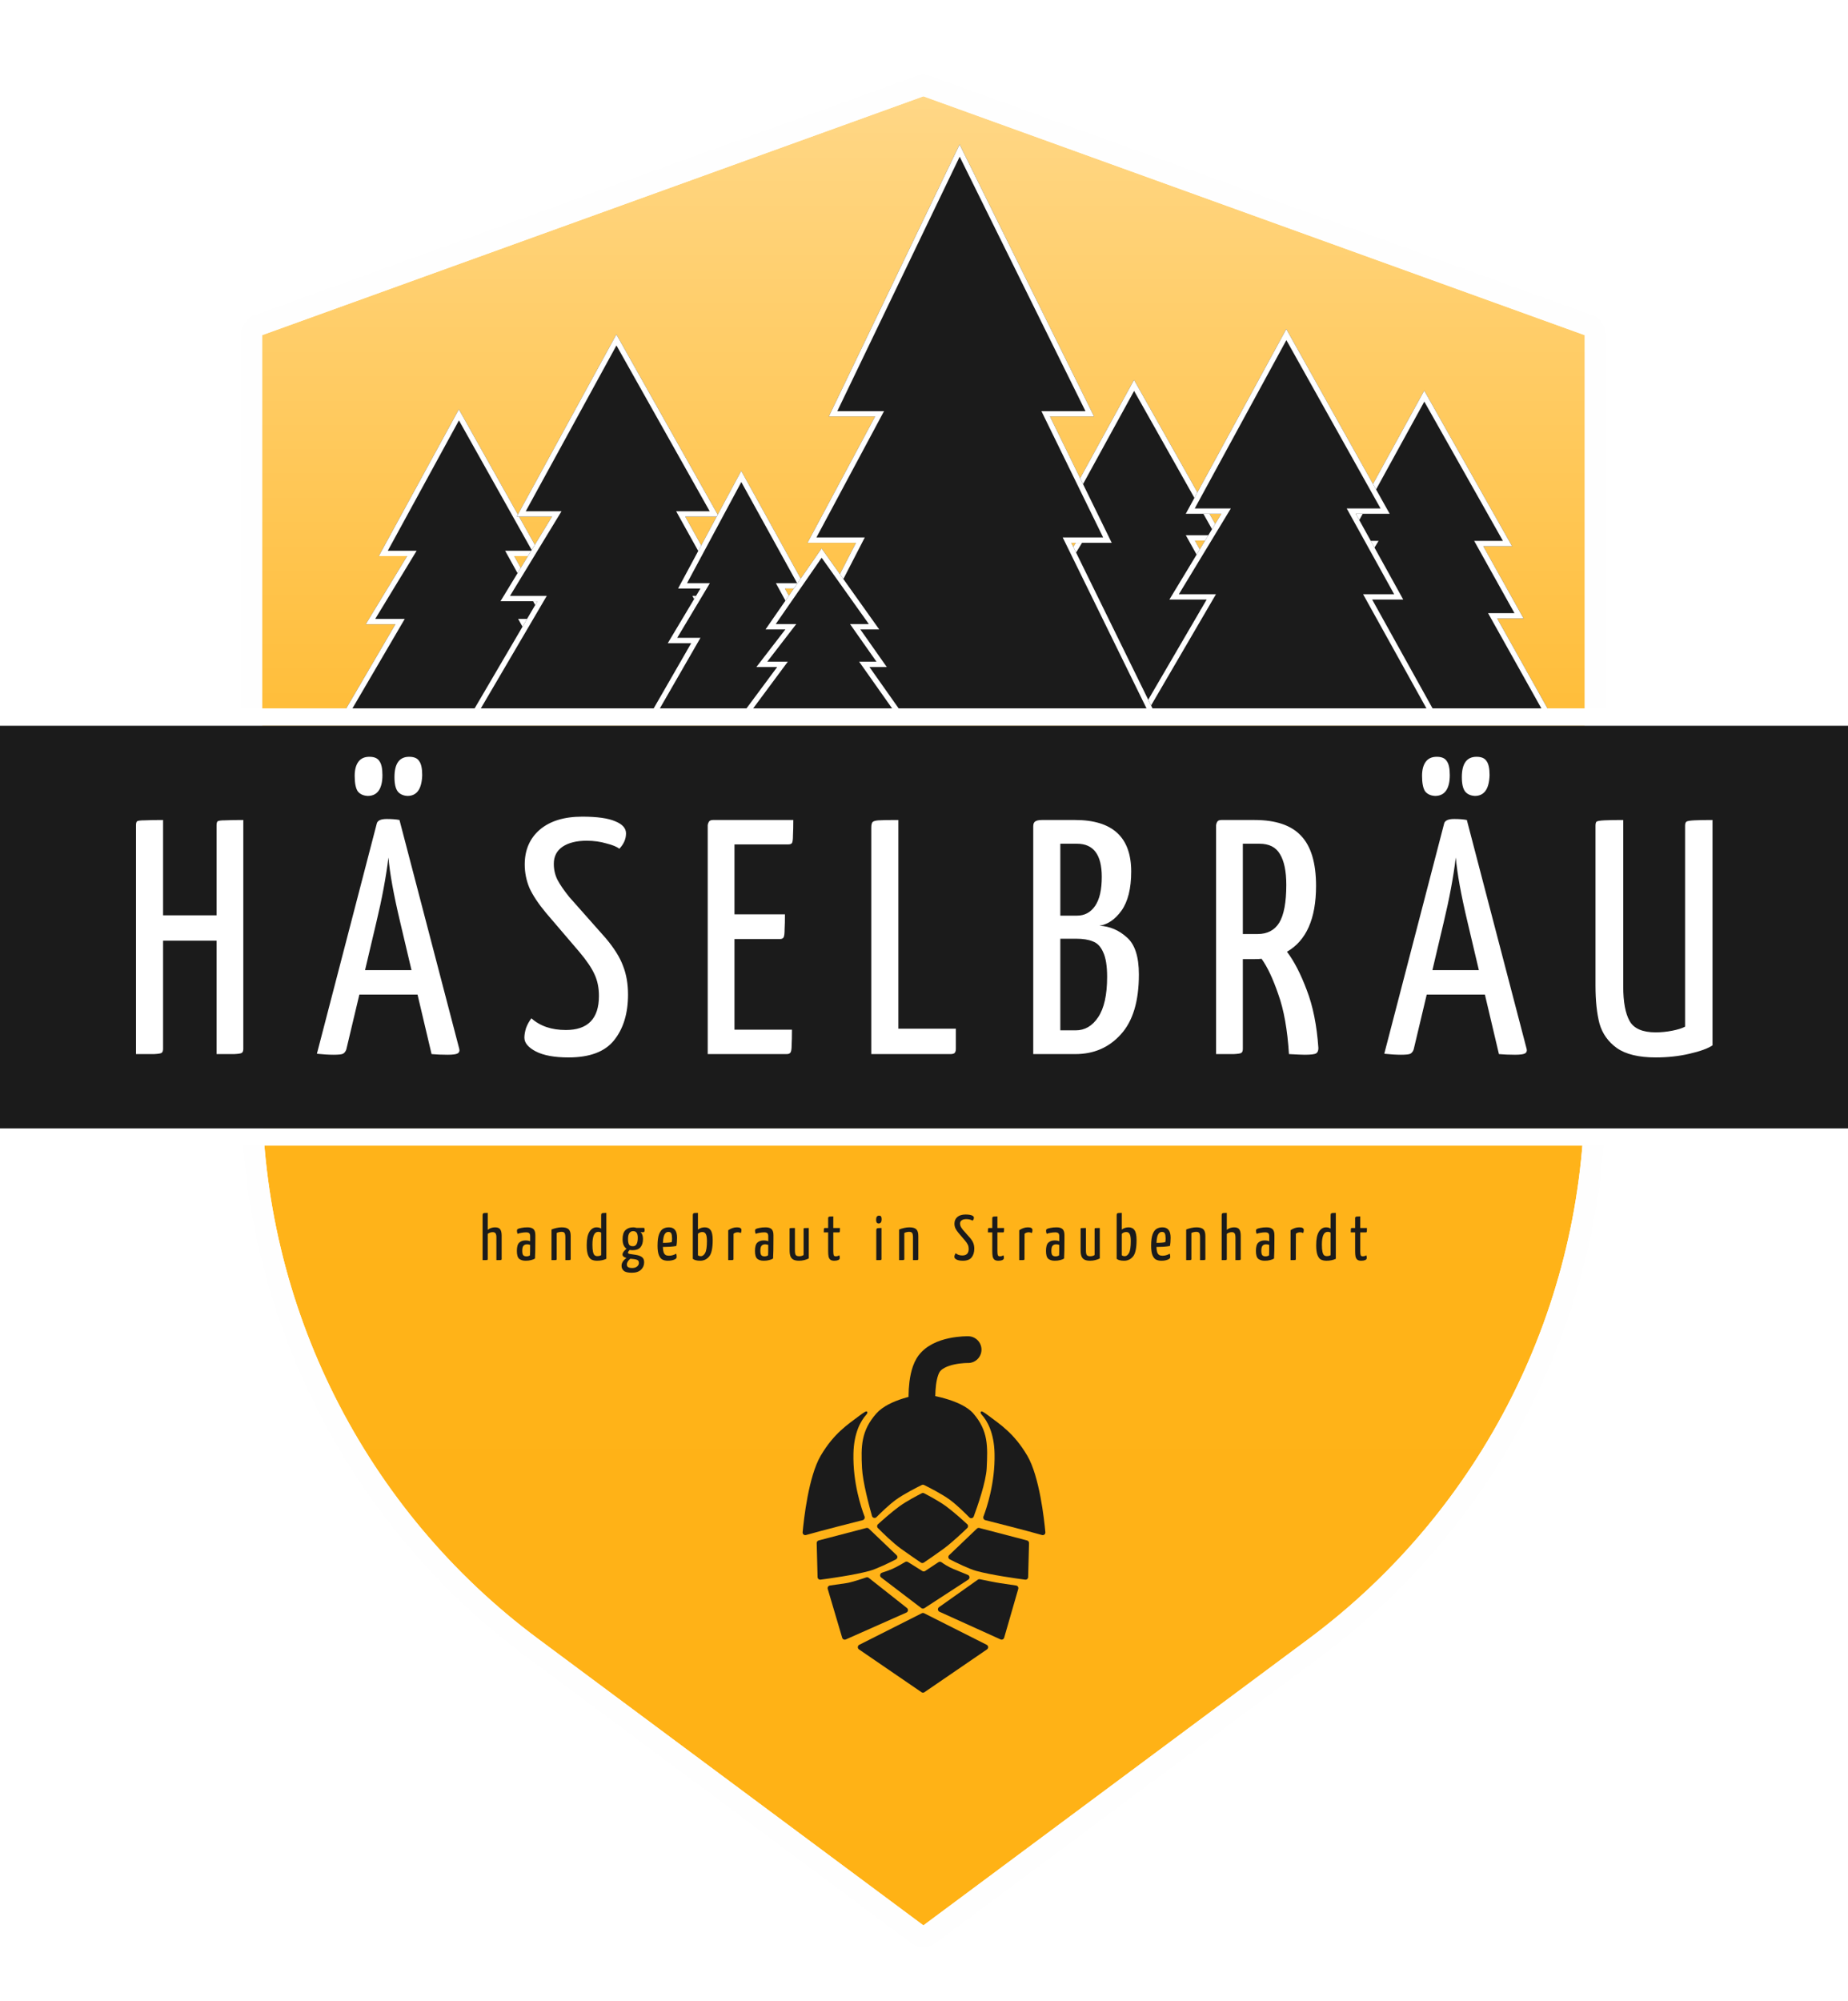 <svg width="691" height="748" viewBox="0 0 691 748" fill="none" xmlns="http://www.w3.org/2000/svg">
<g filter="url(#filter0_d)">
<path d="M345.274 691.675L201.26 584.605C136.292 536.304 98 460.119 98 379.163L98 97.277L345.274 8L592.549 97.277L592.549 379.163C592.549 460.119 554.256 536.304 489.288 584.606L345.274 691.675Z" fill="url(#paint0_linear)"/>
<path fill-rule="evenodd" clip-rule="evenodd" d="M350.047 698.096C347.214 700.202 343.335 700.202 340.501 698.096L196.487 591.026C129.489 541.215 90 462.649 90 379.163L90 97.277C90 93.906 92.113 90.897 95.283 89.753L342.558 0.475C344.313 -0.158 346.235 -0.158 347.991 0.475L595.265 89.753C598.436 90.897 600.549 93.906 600.549 97.277L600.549 379.163C600.549 462.649 561.06 541.215 494.062 591.026L350.047 698.096ZM201.26 584.605L345.274 691.675L489.288 584.606C554.256 536.304 592.549 460.119 592.549 379.163L592.549 97.277L345.274 8L98 97.277L98 379.163C98 460.119 136.292 536.304 201.26 584.605Z" fill="#FEFEFE"/>
</g>
<path d="M180.453 454.248C180.453 453.944 180.501 453.736 180.597 453.624C180.693 453.496 180.861 453.424 181.101 453.408C181.341 453.376 181.765 453.36 182.373 453.36V459.696C182.725 459.392 183.141 459.16 183.621 459C184.117 458.84 184.605 458.76 185.085 458.76C186.061 458.76 186.717 459.016 187.053 459.528C187.405 460.024 187.581 460.824 187.581 461.928V470.616C187.581 470.76 187.541 470.856 187.461 470.904C187.397 470.952 187.205 470.984 186.885 471C186.565 471 186.141 471 185.613 471V462.456C185.613 461.848 185.517 461.384 185.325 461.064C185.133 460.728 184.757 460.56 184.197 460.56C183.893 460.56 183.581 460.616 183.261 460.728C182.941 460.824 182.645 460.984 182.373 461.208V470.616C182.373 470.76 182.341 470.856 182.277 470.904C182.229 470.952 182.045 470.984 181.725 471C181.421 471 180.997 471 180.453 471V454.248ZM196.554 471.24C195.53 471.24 194.722 471 194.13 470.52C193.554 470.024 193.266 469.048 193.266 467.592C193.266 466.072 193.554 465.04 194.13 464.496C194.722 463.936 195.506 463.656 196.482 463.656C197.234 463.656 197.818 463.76 198.234 463.968V462.072C198.234 461.528 198.114 461.152 197.874 460.944C197.634 460.736 197.258 460.632 196.746 460.632C196.17 460.632 195.586 460.688 194.994 460.8C194.402 460.896 193.922 461.024 193.554 461.184C193.378 460.848 193.29 460.472 193.29 460.056C193.29 459.736 193.378 459.52 193.554 459.408C193.794 459.248 194.258 459.104 194.946 458.976C195.634 458.832 196.394 458.76 197.226 458.76C198.266 458.76 199.018 458.984 199.482 459.432C199.946 459.88 200.178 460.632 200.178 461.688V462.96C200.178 466.48 200.13 468.968 200.034 470.424C199.65 470.664 199.162 470.856 198.57 471C197.978 471.16 197.306 471.24 196.554 471.24ZM196.89 469.608C197.146 469.608 197.394 469.568 197.634 469.488C197.874 469.408 198.05 469.32 198.162 469.224C198.21 468.68 198.234 467.384 198.234 465.336C197.93 465.176 197.554 465.096 197.106 465.096C196.53 465.096 196.082 465.264 195.762 465.6C195.442 465.936 195.282 466.584 195.282 467.544C195.282 468.36 195.41 468.912 195.666 469.2C195.938 469.472 196.346 469.608 196.89 469.608ZM206.215 459.576C206.711 459.352 207.319 459.16 208.039 459C208.759 458.84 209.423 458.76 210.031 458.76C211.279 458.76 212.151 459.008 212.647 459.504C213.143 459.984 213.391 460.808 213.391 461.976V470.616C213.391 470.76 213.359 470.856 213.295 470.904C213.231 470.952 213.031 470.984 212.695 471C212.375 471 211.943 471 211.399 471V462.552C211.399 461.752 211.303 461.2 211.111 460.896C210.919 460.592 210.535 460.44 209.959 460.44C209.671 460.44 209.359 460.48 209.023 460.56C208.687 460.624 208.399 460.728 208.159 460.872V470.616C208.159 470.76 208.127 470.856 208.063 470.904C207.999 470.952 207.807 470.984 207.487 471C207.167 471 206.743 471 206.215 471V459.576ZM223.269 471.24C222.453 471.24 221.765 471.104 221.205 470.832C220.661 470.56 220.221 470 219.885 469.152C219.549 468.304 219.381 467.064 219.381 465.432C219.381 463.176 219.717 461.504 220.389 460.416C221.077 459.312 221.965 458.76 223.053 458.76C223.789 458.76 224.365 458.92 224.781 459.24V454.248C224.781 453.944 224.829 453.736 224.925 453.624C225.037 453.496 225.213 453.424 225.453 453.408C225.693 453.376 226.117 453.36 226.725 453.36V470.52C225.701 471 224.549 471.24 223.269 471.24ZM223.341 469.512C223.949 469.512 224.429 469.392 224.781 469.152V460.752C224.509 460.544 224.141 460.44 223.677 460.44C222.237 460.44 221.517 462.032 221.517 465.216C221.517 466.384 221.589 467.28 221.733 467.904C221.877 468.528 222.077 468.952 222.333 469.176C222.589 469.4 222.925 469.512 223.341 469.512ZM237.665 469.032C238.721 469.192 239.513 469.48 240.041 469.896C240.585 470.296 240.857 470.936 240.857 471.816C240.857 472.936 240.465 473.864 239.681 474.6C238.897 475.352 237.753 475.728 236.249 475.728C234.777 475.728 233.769 475.48 233.225 474.984C232.681 474.504 232.409 473.88 232.409 473.112C232.409 472.568 232.577 472.04 232.913 471.528C233.249 471.032 233.697 470.592 234.257 470.208C233.249 469.936 232.753 469.504 232.769 468.912C232.769 468.272 233.273 467.552 234.281 466.752C233.289 466.112 232.793 464.912 232.793 463.152C232.793 461.632 233.145 460.52 233.849 459.816C234.569 459.112 235.553 458.76 236.801 458.76C237.169 458.76 237.569 458.824 238.001 458.952H240.857C240.985 459.176 241.049 459.48 241.049 459.864C241.049 460.36 240.825 460.608 240.377 460.608C240.169 460.608 239.881 460.568 239.513 460.488C240.121 461.096 240.425 461.968 240.425 463.104C240.425 464.432 240.113 465.464 239.489 466.2C238.865 466.936 237.881 467.304 236.537 467.304C236.121 467.304 235.761 467.272 235.457 467.208C235.025 467.64 234.809 467.992 234.809 468.264C234.809 468.456 235.009 468.6 235.409 468.696C235.809 468.776 236.561 468.888 237.665 469.032ZM236.729 460.176C236.153 460.176 235.689 460.416 235.337 460.896C235.001 461.36 234.833 462.096 234.833 463.104C234.833 464.032 234.953 464.72 235.193 465.168C235.449 465.6 235.937 465.816 236.657 465.816C237.281 465.816 237.737 465.552 238.025 465.024C238.329 464.496 238.481 463.704 238.481 462.648C238.481 461.784 238.337 461.16 238.049 460.776C237.761 460.376 237.321 460.176 236.729 460.176ZM236.417 473.952C237.217 473.952 237.825 473.76 238.241 473.376C238.673 472.992 238.889 472.56 238.889 472.08C238.889 471.712 238.809 471.424 238.649 471.216C238.489 471.024 238.217 470.88 237.833 470.784C237.449 470.672 236.897 470.592 236.177 470.544L235.697 470.496C235.329 470.784 235.017 471.12 234.761 471.504C234.521 471.888 234.401 472.272 234.401 472.656C234.401 473.088 234.545 473.408 234.833 473.616C235.121 473.84 235.649 473.952 236.417 473.952ZM250.116 469.368C251.076 469.368 251.988 469.112 252.852 468.6C252.964 468.952 253.02 469.392 253.02 469.92C253.02 470.288 252.692 470.6 252.036 470.856C251.396 471.112 250.62 471.24 249.708 471.24C248.892 471.24 248.204 471.088 247.644 470.784C247.1 470.48 246.668 469.92 246.348 469.104C246.028 468.288 245.868 467.128 245.868 465.624C245.868 463.752 246.06 462.312 246.444 461.304C246.844 460.296 247.348 459.624 247.956 459.288C248.564 458.936 249.284 458.76 250.116 458.76C252.148 458.76 253.164 460.04 253.164 462.6C253.164 463.88 253.076 464.92 252.9 465.72C252.196 465.864 251.372 465.968 250.428 466.032C249.5 466.08 248.644 466.104 247.86 466.104C247.892 466.968 247.988 467.632 248.148 468.096C248.324 468.56 248.564 468.888 248.868 469.08C249.188 469.272 249.604 469.368 250.116 469.368ZM249.9 460.464C249.324 460.464 248.86 460.768 248.508 461.376C248.156 461.968 247.948 463.032 247.884 464.568C249.468 464.568 250.564 464.472 251.172 464.28C251.252 463.912 251.292 463.432 251.292 462.84C251.276 461.944 251.172 461.328 250.98 460.992C250.788 460.64 250.428 460.464 249.9 460.464ZM261.836 471.24C260.556 471.24 259.628 471 259.052 470.52V454.248C259.052 453.944 259.1 453.736 259.196 453.624C259.292 453.496 259.46 453.424 259.7 453.408C259.94 453.376 260.364 453.36 260.972 453.36V459.6C261.692 459.04 262.548 458.76 263.54 458.76C264.532 458.76 265.268 459.12 265.748 459.84C266.244 460.56 266.492 461.776 266.492 463.488C266.492 466.576 266.044 468.64 265.148 469.68C264.268 470.72 263.164 471.24 261.836 471.24ZM262.1 469.536C262.692 469.536 263.212 469.144 263.66 468.36C264.108 467.56 264.332 466.072 264.332 463.896C264.332 462.648 264.196 461.776 263.924 461.28C263.652 460.768 263.228 460.512 262.652 460.512C261.98 460.512 261.42 460.736 260.972 461.184V469.2C261.228 469.424 261.604 469.536 262.1 469.536ZM272.294 459.84C273.318 459.12 274.406 458.76 275.558 458.76C276.15 458.76 276.574 458.848 276.83 459.024C277.102 459.184 277.238 459.432 277.238 459.768C277.238 460.168 277.166 460.544 277.022 460.896C276.686 460.704 276.302 460.608 275.87 460.608C275.246 460.608 274.718 460.792 274.286 461.16L274.262 470.616C274.262 470.76 274.23 470.856 274.166 470.904C274.102 470.952 273.91 470.984 273.59 471C273.27 471 272.838 471 272.294 471V459.84ZM285.583 471.24C284.559 471.24 283.751 471 283.159 470.52C282.583 470.024 282.295 469.048 282.295 467.592C282.295 466.072 282.583 465.04 283.159 464.496C283.751 463.936 284.535 463.656 285.511 463.656C286.263 463.656 286.847 463.76 287.263 463.968V462.072C287.263 461.528 287.143 461.152 286.903 460.944C286.663 460.736 286.287 460.632 285.775 460.632C285.199 460.632 284.615 460.688 284.023 460.8C283.431 460.896 282.951 461.024 282.583 461.184C282.407 460.848 282.319 460.472 282.319 460.056C282.319 459.736 282.407 459.52 282.583 459.408C282.823 459.248 283.287 459.104 283.975 458.976C284.663 458.832 285.423 458.76 286.255 458.76C287.295 458.76 288.047 458.984 288.511 459.432C288.975 459.88 289.207 460.632 289.207 461.688V462.96C289.207 466.48 289.159 468.968 289.063 470.424C288.679 470.664 288.191 470.856 287.599 471C287.007 471.16 286.335 471.24 285.583 471.24ZM285.919 469.608C286.175 469.608 286.423 469.568 286.663 469.488C286.903 469.408 287.079 469.32 287.191 469.224C287.239 468.68 287.263 467.384 287.263 465.336C286.959 465.176 286.583 465.096 286.135 465.096C285.559 465.096 285.111 465.264 284.791 465.6C284.471 465.936 284.311 466.584 284.311 467.544C284.311 468.36 284.439 468.912 284.695 469.2C284.967 469.472 285.375 469.608 285.919 469.608ZM298.819 471.24C297.875 471.24 297.147 471.096 296.635 470.808C296.123 470.52 295.763 470.096 295.555 469.536C295.347 468.96 295.243 468.2 295.243 467.256V459.384C295.243 459.24 295.267 459.144 295.315 459.096C295.379 459.048 295.571 459.024 295.891 459.024C296.227 459.008 296.675 459 297.235 459V467.424C297.235 468.24 297.339 468.8 297.547 469.104C297.771 469.408 298.211 469.56 298.867 469.56C299.507 469.56 300.043 469.408 300.475 469.104V459.384C300.475 459.24 300.507 459.144 300.571 459.096C300.635 459.048 300.819 459.024 301.123 459.024C301.443 459.008 301.875 459 302.419 459V470.376C301.939 470.632 301.379 470.84 300.739 471C300.099 471.16 299.459 471.24 298.819 471.24ZM311.94 471.24C311.284 471.24 310.788 471.104 310.452 470.832C310.132 470.544 309.916 470.152 309.804 469.656C309.708 469.144 309.66 468.48 309.66 467.664V460.656H308.028C308.028 460.224 308.036 459.88 308.052 459.624C308.068 459.352 308.1 459.184 308.148 459.12C308.212 459.04 308.308 459 308.436 459H309.66V455.352C309.66 455.128 309.708 454.976 309.804 454.896C309.916 454.8 310.084 454.744 310.308 454.728C310.548 454.696 310.972 454.68 311.58 454.68V459H314.076C314.076 459.432 314.068 459.784 314.052 460.056C314.036 460.328 313.996 460.496 313.932 460.56C313.884 460.624 313.796 460.656 313.668 460.656H311.58V467.664C311.58 468.32 311.628 468.808 311.724 469.128C311.836 469.432 312.084 469.584 312.468 469.584C312.724 469.584 312.948 469.56 313.14 469.512C313.332 469.448 313.572 469.352 313.86 469.224C313.956 469.544 314.004 469.864 314.004 470.184C314.004 470.568 313.804 470.84 313.404 471C313.004 471.16 312.516 471.24 311.94 471.24ZM327.664 459.888C327.664 459.584 327.712 459.376 327.808 459.264C327.92 459.136 328.096 459.064 328.336 459.048C328.576 459.016 329 459 329.608 459V470.616C329.608 470.76 329.576 470.856 329.512 470.904C329.464 470.952 329.28 470.984 328.96 471C328.64 471 328.208 471 327.664 471V459.888ZM328.552 457.32C327.912 457.32 327.592 456.856 327.592 455.928C327.592 454.904 327.96 454.392 328.696 454.392C329.048 454.392 329.296 454.496 329.44 454.704C329.584 454.912 329.656 455.272 329.656 455.784C329.656 456.264 329.56 456.64 329.368 456.912C329.176 457.184 328.904 457.32 328.552 457.32ZM336.196 459.576C336.692 459.352 337.3 459.16 338.02 459C338.74 458.84 339.404 458.76 340.012 458.76C341.26 458.76 342.132 459.008 342.628 459.504C343.124 459.984 343.372 460.808 343.372 461.976V470.616C343.372 470.76 343.34 470.856 343.276 470.904C343.212 470.952 343.012 470.984 342.676 471C342.356 471 341.924 471 341.38 471V462.552C341.38 461.752 341.284 461.2 341.092 460.896C340.9 460.592 340.516 460.44 339.94 460.44C339.652 460.44 339.34 460.48 339.004 460.56C338.668 460.624 338.38 460.728 338.14 460.872V470.616C338.14 470.76 338.108 470.856 338.044 470.904C337.98 470.952 337.788 470.984 337.468 471C337.148 471 336.724 471 336.196 471V459.576ZM360.029 471.24C359.021 471.24 358.237 471.096 357.677 470.808C357.133 470.52 356.861 470.192 356.861 469.824C356.861 469.616 356.901 469.384 356.981 469.128C357.077 468.872 357.205 468.64 357.365 468.432C357.989 468.992 358.813 469.272 359.837 469.272C361.421 469.272 362.213 468.456 362.213 466.824C362.213 466.248 362.109 465.736 361.901 465.288C361.693 464.824 361.325 464.28 360.797 463.656L358.397 460.848C357.853 460.192 357.461 459.6 357.221 459.072C356.997 458.528 356.885 457.968 356.885 457.392C356.885 456.352 357.245 455.52 357.965 454.896C358.701 454.272 359.717 453.96 361.013 453.96C362.085 453.96 362.877 454.072 363.389 454.296C363.901 454.504 364.157 454.792 364.157 455.16C364.157 455.56 363.997 455.928 363.677 456.264C363.501 456.12 363.189 455.992 362.741 455.88C362.309 455.752 361.837 455.688 361.325 455.688C360.605 455.688 360.029 455.832 359.597 456.12C359.181 456.408 358.973 456.816 358.973 457.344C358.973 457.76 359.061 458.144 359.237 458.496C359.413 458.832 359.693 459.24 360.077 459.72L362.693 462.672C363.301 463.392 363.717 464.056 363.941 464.664C364.181 465.272 364.301 465.96 364.301 466.728C364.301 468.088 363.965 469.184 363.293 470.016C362.637 470.832 361.549 471.24 360.029 471.24ZM373.31 471.24C372.654 471.24 372.158 471.104 371.822 470.832C371.502 470.544 371.286 470.152 371.174 469.656C371.078 469.144 371.03 468.48 371.03 467.664V460.656H369.398C369.398 460.224 369.406 459.88 369.422 459.624C369.438 459.352 369.47 459.184 369.518 459.12C369.582 459.04 369.678 459 369.806 459H371.03V455.352C371.03 455.128 371.078 454.976 371.174 454.896C371.286 454.8 371.454 454.744 371.678 454.728C371.918 454.696 372.342 454.68 372.95 454.68V459H375.446C375.446 459.432 375.438 459.784 375.422 460.056C375.406 460.328 375.366 460.496 375.302 460.56C375.254 460.624 375.166 460.656 375.038 460.656H372.95V467.664C372.95 468.32 372.998 468.808 373.094 469.128C373.206 469.432 373.454 469.584 373.838 469.584C374.094 469.584 374.318 469.56 374.51 469.512C374.702 469.448 374.942 469.352 375.23 469.224C375.326 469.544 375.374 469.864 375.374 470.184C375.374 470.568 375.174 470.84 374.774 471C374.374 471.16 373.886 471.24 373.31 471.24ZM381.11 459.84C382.134 459.12 383.222 458.76 384.374 458.76C384.966 458.76 385.39 458.848 385.646 459.024C385.918 459.184 386.054 459.432 386.054 459.768C386.054 460.168 385.982 460.544 385.838 460.896C385.502 460.704 385.118 460.608 384.686 460.608C384.062 460.608 383.534 460.792 383.102 461.16L383.078 470.616C383.078 470.76 383.046 470.856 382.982 470.904C382.918 470.952 382.726 470.984 382.406 471C382.086 471 381.654 471 381.11 471V459.84ZM394.399 471.24C393.375 471.24 392.567 471 391.975 470.52C391.399 470.024 391.111 469.048 391.111 467.592C391.111 466.072 391.399 465.04 391.975 464.496C392.567 463.936 393.351 463.656 394.327 463.656C395.079 463.656 395.663 463.76 396.079 463.968V462.072C396.079 461.528 395.959 461.152 395.719 460.944C395.479 460.736 395.103 460.632 394.591 460.632C394.015 460.632 393.431 460.688 392.839 460.8C392.247 460.896 391.767 461.024 391.399 461.184C391.223 460.848 391.135 460.472 391.135 460.056C391.135 459.736 391.223 459.52 391.399 459.408C391.639 459.248 392.103 459.104 392.791 458.976C393.479 458.832 394.239 458.76 395.071 458.76C396.111 458.76 396.863 458.984 397.327 459.432C397.791 459.88 398.023 460.632 398.023 461.688V462.96C398.023 466.48 397.975 468.968 397.879 470.424C397.495 470.664 397.007 470.856 396.415 471C395.823 471.16 395.151 471.24 394.399 471.24ZM394.735 469.608C394.991 469.608 395.239 469.568 395.479 469.488C395.719 469.408 395.895 469.32 396.007 469.224C396.055 468.68 396.079 467.384 396.079 465.336C395.775 465.176 395.399 465.096 394.951 465.096C394.375 465.096 393.927 465.264 393.607 465.6C393.287 465.936 393.127 466.584 393.127 467.544C393.127 468.36 393.255 468.912 393.511 469.2C393.783 469.472 394.191 469.608 394.735 469.608ZM407.635 471.24C406.691 471.24 405.963 471.096 405.451 470.808C404.939 470.52 404.579 470.096 404.371 469.536C404.163 468.96 404.059 468.2 404.059 467.256V459.384C404.059 459.24 404.083 459.144 404.131 459.096C404.195 459.048 404.387 459.024 404.707 459.024C405.043 459.008 405.491 459 406.051 459V467.424C406.051 468.24 406.155 468.8 406.363 469.104C406.587 469.408 407.027 469.56 407.683 469.56C408.323 469.56 408.859 469.408 409.291 469.104V459.384C409.291 459.24 409.323 459.144 409.387 459.096C409.451 459.048 409.635 459.024 409.939 459.024C410.259 459.008 410.691 459 411.235 459V470.376C410.755 470.632 410.195 470.84 409.555 471C408.915 471.16 408.275 471.24 407.635 471.24ZM420.323 471.24C419.043 471.24 418.115 471 417.539 470.52V454.248C417.539 453.944 417.587 453.736 417.683 453.624C417.779 453.496 417.947 453.424 418.187 453.408C418.427 453.376 418.851 453.36 419.459 453.36V459.6C420.179 459.04 421.035 458.76 422.027 458.76C423.019 458.76 423.755 459.12 424.235 459.84C424.731 460.56 424.979 461.776 424.979 463.488C424.979 466.576 424.531 468.64 423.635 469.68C422.755 470.72 421.651 471.24 420.323 471.24ZM420.587 469.536C421.179 469.536 421.699 469.144 422.147 468.36C422.595 467.56 422.819 466.072 422.819 463.896C422.819 462.648 422.683 461.776 422.411 461.28C422.139 460.768 421.715 460.512 421.139 460.512C420.467 460.512 419.907 460.736 419.459 461.184V469.2C419.715 469.424 420.091 469.536 420.587 469.536ZM434.67 469.368C435.63 469.368 436.542 469.112 437.406 468.6C437.518 468.952 437.574 469.392 437.574 469.92C437.574 470.288 437.246 470.6 436.59 470.856C435.95 471.112 435.174 471.24 434.262 471.24C433.446 471.24 432.758 471.088 432.198 470.784C431.654 470.48 431.222 469.92 430.902 469.104C430.582 468.288 430.422 467.128 430.422 465.624C430.422 463.752 430.614 462.312 430.998 461.304C431.398 460.296 431.902 459.624 432.51 459.288C433.118 458.936 433.838 458.76 434.67 458.76C436.702 458.76 437.718 460.04 437.718 462.6C437.718 463.88 437.63 464.92 437.454 465.72C436.75 465.864 435.926 465.968 434.982 466.032C434.054 466.08 433.198 466.104 432.414 466.104C432.446 466.968 432.542 467.632 432.702 468.096C432.878 468.56 433.118 468.888 433.422 469.08C433.742 469.272 434.158 469.368 434.67 469.368ZM434.454 460.464C433.878 460.464 433.414 460.768 433.062 461.376C432.71 461.968 432.502 463.032 432.438 464.568C434.022 464.568 435.118 464.472 435.726 464.28C435.806 463.912 435.846 463.432 435.846 462.84C435.83 461.944 435.726 461.328 435.534 460.992C435.342 460.64 434.982 460.464 434.454 460.464ZM443.533 459.576C444.029 459.352 444.637 459.16 445.357 459C446.077 458.84 446.741 458.76 447.349 458.76C448.597 458.76 449.469 459.008 449.965 459.504C450.461 459.984 450.709 460.808 450.709 461.976V470.616C450.709 470.76 450.677 470.856 450.613 470.904C450.549 470.952 450.349 470.984 450.013 471C449.693 471 449.261 471 448.717 471V462.552C448.717 461.752 448.621 461.2 448.429 460.896C448.237 460.592 447.853 460.44 447.277 460.44C446.989 460.44 446.677 460.48 446.341 460.56C446.005 460.624 445.717 460.728 445.477 460.872V470.616C445.477 470.76 445.445 470.856 445.381 470.904C445.317 470.952 445.125 470.984 444.805 471C444.485 471 444.061 471 443.533 471V459.576ZM456.801 454.248C456.801 453.944 456.849 453.736 456.945 453.624C457.041 453.496 457.209 453.424 457.449 453.408C457.689 453.376 458.113 453.36 458.721 453.36V459.696C459.073 459.392 459.489 459.16 459.969 459C460.465 458.84 460.953 458.76 461.433 458.76C462.409 458.76 463.065 459.016 463.401 459.528C463.753 460.024 463.929 460.824 463.929 461.928V470.616C463.929 470.76 463.889 470.856 463.809 470.904C463.745 470.952 463.553 470.984 463.233 471C462.913 471 462.489 471 461.961 471V462.456C461.961 461.848 461.865 461.384 461.673 461.064C461.481 460.728 461.105 460.56 460.545 460.56C460.241 460.56 459.929 460.616 459.609 460.728C459.289 460.824 458.993 460.984 458.721 461.208V470.616C458.721 470.76 458.689 470.856 458.625 470.904C458.577 470.952 458.393 470.984 458.073 471C457.769 471 457.345 471 456.801 471V454.248ZM472.902 471.24C471.878 471.24 471.07 471 470.478 470.52C469.902 470.024 469.614 469.048 469.614 467.592C469.614 466.072 469.902 465.04 470.478 464.496C471.07 463.936 471.854 463.656 472.83 463.656C473.582 463.656 474.166 463.76 474.582 463.968V462.072C474.582 461.528 474.462 461.152 474.222 460.944C473.982 460.736 473.606 460.632 473.094 460.632C472.518 460.632 471.934 460.688 471.342 460.8C470.75 460.896 470.27 461.024 469.902 461.184C469.726 460.848 469.638 460.472 469.638 460.056C469.638 459.736 469.726 459.52 469.902 459.408C470.142 459.248 470.606 459.104 471.294 458.976C471.982 458.832 472.742 458.76 473.574 458.76C474.614 458.76 475.366 458.984 475.83 459.432C476.294 459.88 476.526 460.632 476.526 461.688V462.96C476.526 466.48 476.478 468.968 476.382 470.424C475.998 470.664 475.51 470.856 474.918 471C474.326 471.16 473.654 471.24 472.902 471.24ZM473.238 469.608C473.494 469.608 473.742 469.568 473.982 469.488C474.222 469.408 474.398 469.32 474.51 469.224C474.558 468.68 474.582 467.384 474.582 465.336C474.278 465.176 473.902 465.096 473.454 465.096C472.878 465.096 472.43 465.264 472.11 465.6C471.79 465.936 471.63 466.584 471.63 467.544C471.63 468.36 471.758 468.912 472.014 469.2C472.286 469.472 472.694 469.608 473.238 469.608ZM482.562 459.84C483.586 459.12 484.674 458.76 485.826 458.76C486.418 458.76 486.842 458.848 487.098 459.024C487.37 459.184 487.506 459.432 487.506 459.768C487.506 460.168 487.434 460.544 487.29 460.896C486.954 460.704 486.57 460.608 486.138 460.608C485.514 460.608 484.986 460.792 484.554 461.16L484.53 470.616C484.53 470.76 484.498 470.856 484.434 470.904C484.37 470.952 484.178 470.984 483.858 471C483.538 471 483.106 471 482.562 471V459.84ZM496.03 471.24C495.214 471.24 494.526 471.104 493.966 470.832C493.422 470.56 492.982 470 492.646 469.152C492.31 468.304 492.142 467.064 492.142 465.432C492.142 463.176 492.478 461.504 493.15 460.416C493.838 459.312 494.726 458.76 495.814 458.76C496.55 458.76 497.126 458.92 497.542 459.24V454.248C497.542 453.944 497.59 453.736 497.686 453.624C497.798 453.496 497.974 453.424 498.214 453.408C498.454 453.376 498.878 453.36 499.486 453.36V470.52C498.462 471 497.31 471.24 496.03 471.24ZM496.102 469.512C496.71 469.512 497.19 469.392 497.542 469.152V460.752C497.27 460.544 496.902 460.44 496.438 460.44C494.998 460.44 494.278 462.032 494.278 465.216C494.278 466.384 494.35 467.28 494.494 467.904C494.638 468.528 494.838 468.952 495.094 469.176C495.35 469.4 495.686 469.512 496.102 469.512ZM508.987 471.24C508.331 471.24 507.835 471.104 507.499 470.832C507.179 470.544 506.963 470.152 506.851 469.656C506.755 469.144 506.707 468.48 506.707 467.664V460.656H505.075C505.075 460.224 505.083 459.88 505.099 459.624C505.115 459.352 505.147 459.184 505.195 459.12C505.259 459.04 505.355 459 505.483 459H506.707V455.352C506.707 455.128 506.755 454.976 506.851 454.896C506.963 454.8 507.131 454.744 507.355 454.728C507.595 454.696 508.019 454.68 508.627 454.68V459H511.123C511.123 459.432 511.115 459.784 511.099 460.056C511.083 460.328 511.043 460.496 510.979 460.56C510.931 460.624 510.843 460.656 510.715 460.656H508.627V467.664C508.627 468.32 508.675 468.808 508.771 469.128C508.883 469.432 509.131 469.584 509.515 469.584C509.771 469.584 509.995 469.56 510.187 469.512C510.379 469.448 510.619 469.352 510.907 469.224C511.003 469.544 511.051 469.864 511.051 470.184C511.051 470.568 510.851 470.84 510.451 471C510.051 471.16 509.563 471.24 508.987 471.24Z" fill="#1B1B1B"/>
<g filter="url(#filter1_d)">
<path d="M158.579 149L189.364 203.858H179.271L193.402 229.334H184.15L204 265H114L134.86 229.334H123.757L139.234 203.858H128.636L158.579 149Z" fill="#1B1B1B"/>
<path fill-rule="evenodd" clip-rule="evenodd" d="M189.364 203.858L158.579 149L128.636 203.858H139.234L123.757 229.334H134.86L114 265H204L184.15 229.334H193.402L179.271 203.858H189.364ZM190.005 227.334L175.875 201.858H185.949L158.604 153.13L132.006 201.858H142.789L127.312 227.334H138.346L117.487 263H200.598L180.748 227.334H190.005Z" fill="white"/>
<path d="M217.477 121L255.787 189.1H243.226L260.811 220.725H249.297L274 265H162L187.959 220.725H174.142L193.402 189.1H180.213L217.477 121Z" fill="#1B1B1B"/>
<path fill-rule="evenodd" clip-rule="evenodd" d="M255.787 189.1L217.477 121L180.213 189.1H193.402L174.142 220.725H187.959L162 265H274L249.297 220.725H260.811L243.226 189.1H255.787ZM257.411 218.725L239.826 187.1H252.367L217.501 125.122L183.587 187.1H196.962L177.702 218.725H191.45L165.491 263H270.594L245.891 218.725H257.411Z" fill="white"/>
<path d="M264.168 172L288.454 215.981H280.492L291.639 236.406H284.34L300 265H229L245.456 236.406H236.697L248.907 215.981H240.546L264.168 172Z" fill="#1B1B1B"/>
<path fill-rule="evenodd" clip-rule="evenodd" d="M288.454 215.981L264.168 172L240.546 215.981H248.907L236.697 236.406H245.456L229 265H300L284.34 236.406H291.639L280.492 215.981H288.454ZM288.269 234.406L277.121 213.981H285.065L264.193 176.181L243.89 213.981H252.432L240.223 234.406H248.915L232.459 263H296.624L280.965 234.406H288.269Z" fill="white"/>
<path d="M519.551 142L552.389 200.168H541.622L556.695 227.182H546.826L568 265H472L494.25 227.182H482.407L498.916 200.168H487.611L519.551 142Z" fill="#1B1B1B"/>
<path fill-rule="evenodd" clip-rule="evenodd" d="M552.389 200.168L519.551 142L487.611 200.168H498.916L482.407 227.182H494.25L472 265H568L546.826 227.182H556.695L541.622 200.168H552.389ZM553.289 225.182L538.216 198.168H548.963L519.576 146.111L490.991 198.168H502.482L485.974 225.182H497.748L475.497 263H564.588L543.414 225.182H553.289Z" fill="white"/>
<path d="M411.037 138L444.901 198.06H433.798L449.342 225.952H439.164L461 265H362L384.946 225.952H372.733L389.757 198.06H378.099L411.037 138Z" fill="#1B1B1B"/>
<path fill-rule="evenodd" clip-rule="evenodd" d="M444.901 198.06L411.037 138L378.099 198.06H389.757L372.733 225.952H384.946L362 265H461L439.164 225.952H449.342L433.798 198.06H444.901ZM445.938 223.952L430.394 196.06H441.477L411.062 142.115L381.477 196.06H393.321L376.297 223.952H388.441L365.495 263H457.59L435.755 223.952H445.938Z" fill="white"/>
<path d="M372.578 177L396.085 218.262H388.378L399.168 237.424H392.103L407.261 264.251H338.538L354.466 237.424H345.988L357.806 218.262H349.714L372.578 177Z" fill="#1B1B1B"/>
<path fill-rule="evenodd" clip-rule="evenodd" d="M396.085 218.262L372.578 177L349.714 218.262H357.806L345.988 237.424H354.466L338.538 264.251H407.261L392.103 237.424H399.168L388.378 218.262H396.085ZM395.747 235.424L384.957 216.262H392.644L372.602 181.083L353.108 216.262H361.389L349.572 235.424H357.98L342.052 262.251H403.833L388.676 235.424H395.747Z" fill="white"/>
<path d="M467.972 119L506.624 188.045H493.951L511.693 220.11H500.077L525 265H412L438.191 220.11H424.25L443.682 188.045H430.376L467.972 119Z" fill="#1B1B1B"/>
<path fill-rule="evenodd" clip-rule="evenodd" d="M506.624 188.045L467.972 119L430.376 188.045H443.682L424.25 220.11H438.191L412 265H525L500.077 220.11H511.693L493.951 188.045H506.624ZM508.301 218.11L490.559 186.045H503.213L467.996 123.138L433.742 186.045H447.233L427.801 218.11H441.673L415.482 263H521.602L496.679 218.11H508.301Z" fill="white"/>
<path d="M345.813 50L396.095 151.676H379.609L402.69 198.895H387.578L420 265H273L307.071 198.895H288.936L314.215 151.676H296.905L345.813 50Z" fill="#1B1B1B"/>
<path fill-rule="evenodd" clip-rule="evenodd" d="M396.095 151.676L345.813 50L296.905 151.676H314.215L288.936 198.895H307.071L273 265H420L387.578 198.895H402.69L379.609 151.676H396.095ZM399.486 196.895L376.406 149.676H392.875L345.838 54.562L300.086 149.676H317.554L292.276 196.895H310.352L276.281 263H416.791L384.369 196.895H399.486Z" fill="white"/>
<path d="M294.206 201L315.755 231.266H308.69L318.581 245.322H312.105L326 265H263L277.602 245.322H269.83L280.664 231.266H273.245L294.206 201Z" fill="#1B1B1B"/>
<path fill-rule="evenodd" clip-rule="evenodd" d="M315.755 231.266L294.206 201L273.245 231.266H280.664L269.83 245.322H277.602L263 265H326L312.105 245.322H318.581L308.69 231.266H315.755ZM314.728 243.322L304.837 229.266H311.876L294.228 204.48L277.063 229.266H284.73L273.897 243.322H281.576L266.975 263H322.139L308.244 243.322H314.728Z" fill="white"/>
</g>
<rect y="271.226" width="691" height="150.548" fill="#1B1B1B"/>
<path fill-rule="evenodd" clip-rule="evenodd" d="M691 428.226H0L0 421.774H691V428.226Z" fill="white"/>
<path fill-rule="evenodd" clip-rule="evenodd" d="M691 271.226H0L0 264.774H691V271.226Z" fill="white"/>
<path d="M90.976 392C90.976 392.75 90.809 393.25 90.476 393.5C90.226 393.75 89.268 393.917 87.601 394C86.018 394 83.809 394 80.976 394V351.625H60.976V392C60.976 392.75 60.809 393.25 60.476 393.5C60.226 393.75 59.268 393.917 57.601 394C55.934 394 53.684 394 50.851 394V308.5C50.851 307.75 50.976 307.25 51.226 307C51.559 306.75 52.559 306.625 54.226 306.625C55.893 306.542 58.143 306.5 60.976 306.5V342.125H80.976V308.5C80.976 307.75 81.101 307.25 81.351 307C81.684 306.75 82.643 306.625 84.226 306.625C85.893 306.542 88.143 306.5 90.976 306.5V392ZM171.746 392.125C171.912 392.875 171.704 393.417 171.121 393.75C170.537 394.083 169.287 394.25 167.371 394.25C165.121 394.25 163.121 394.167 161.371 394L156.121 371.75H134.371L129.496 392.25C129.246 393 128.829 393.542 128.246 393.875C127.746 394.125 126.579 394.25 124.746 394.25C122.996 394.25 120.912 394.125 118.496 393.875L140.871 307.875C141.121 306.708 142.371 306.125 144.621 306.125C146.537 306.125 148.121 306.25 149.371 306.5L171.746 392.125ZM153.871 362.625L149.621 344.625C147.204 334.458 145.746 326.417 145.246 320.5C144.329 327.917 142.829 335.958 140.746 344.625L136.496 362.625H153.871ZM137.496 297.5C135.829 297.417 134.579 296.833 133.746 295.75C132.996 294.583 132.621 292.667 132.621 290C132.621 287.75 133.079 286 133.996 284.75C134.912 283.5 136.287 282.875 138.121 282.875C139.954 282.875 141.204 283.417 141.871 284.5C142.621 285.5 142.996 287.25 142.996 289.75C142.996 292.25 142.537 294.167 141.621 295.5C140.704 296.833 139.329 297.5 137.496 297.5ZM152.371 297.5C150.787 297.417 149.579 296.875 148.746 295.875C147.912 294.792 147.496 293 147.496 290.5C147.496 285.417 149.329 282.875 152.996 282.875C154.829 282.875 156.079 283.417 156.746 284.5C157.496 285.5 157.871 287.25 157.871 289.75C157.704 294.917 155.871 297.5 152.371 297.5ZM212.579 395.25C207.329 395.25 203.245 394.5 200.329 393C197.495 391.5 196.079 389.792 196.079 387.875C196.079 386.792 196.287 385.583 196.704 384.25C197.204 382.917 197.87 381.708 198.704 380.625C201.954 383.542 206.245 385 211.579 385C219.829 385 223.954 380.75 223.954 372.25C223.954 369.25 223.412 366.583 222.329 364.25C221.245 361.833 219.329 359 216.579 355.75L204.079 341.125C201.245 337.708 199.204 334.625 197.954 331.875C196.787 329.042 196.204 326.125 196.204 323.125C196.204 317.708 198.079 313.375 201.829 310.125C205.662 306.875 210.954 305.25 217.704 305.25C223.287 305.25 227.412 305.833 230.079 307C232.745 308.083 234.079 309.583 234.079 311.5C234.079 313.583 233.245 315.5 231.579 317.25C230.662 316.5 229.037 315.833 226.704 315.25C224.454 314.583 221.995 314.25 219.329 314.25C215.579 314.25 212.579 315 210.329 316.5C208.162 318 207.079 320.125 207.079 322.875C207.079 325.042 207.537 327.042 208.454 328.875C209.37 330.625 210.829 332.75 212.829 335.25L226.454 350.625C229.62 354.375 231.787 357.833 232.954 361C234.204 364.167 234.829 367.75 234.829 371.75C234.829 378.833 233.079 384.542 229.579 388.875C226.162 393.125 220.495 395.25 212.579 395.25ZM274.628 384.875H296.128C296.128 387.292 296.087 389.25 296.003 390.75C296.003 392.25 295.837 393.167 295.503 393.5C295.253 393.833 294.795 394 294.128 394H264.628V308.5C264.628 308.167 264.753 307.75 265.003 307.25C265.253 306.75 265.795 306.5 266.628 306.5H296.628C296.628 308.833 296.587 310.75 296.503 312.25C296.503 313.75 296.378 314.708 296.128 315.125C295.878 315.458 295.42 315.625 294.753 315.625H274.628V341.75H293.503C293.503 344 293.462 345.875 293.378 347.375C293.378 348.875 293.253 349.875 293.003 350.375C292.753 350.792 292.295 351 291.628 351H274.628V384.875ZM325.792 309.375C325.792 308.292 325.959 307.583 326.292 307.25C326.626 306.917 327.376 306.708 328.542 306.625C329.709 306.542 332.167 306.5 335.917 306.5V384.5H357.417V392C357.417 392.75 357.251 393.292 356.917 393.625C356.584 393.875 356.084 394 355.417 394H325.792V309.375ZM386.349 308.875C386.349 308.042 386.557 307.458 386.974 307.125C387.474 306.708 388.349 306.5 389.599 306.5H401.974C415.974 306.5 422.974 312.917 422.974 325.75C422.974 332.083 421.766 336.958 419.349 340.375C416.932 343.708 414.182 345.583 411.099 346C415.016 346.25 418.432 347.708 421.349 350.375C424.349 352.958 425.849 357.583 425.849 364.25C425.849 374.25 423.599 381.708 419.099 386.625C414.682 391.542 409.016 394 402.099 394H386.349V308.875ZM402.724 342.25C405.557 342.25 407.807 341.042 409.474 338.625C411.141 336.208 411.974 332.583 411.974 327.75C411.974 319.5 408.891 315.375 402.724 315.375H396.474V342.25H402.724ZM402.224 385.125C405.641 385.125 408.432 383.5 410.599 380.25C412.849 376.917 413.974 371.875 413.974 365.125C413.974 361.042 413.474 357.958 412.474 355.875C411.557 353.792 410.266 352.458 408.599 351.875C407.016 351.208 404.932 350.875 402.349 350.875H396.474V385.125H402.224ZM481.218 355.75C483.885 359.25 486.343 364 488.593 370C490.927 376 492.385 383.25 492.968 391.75C492.968 392.75 492.677 393.417 492.093 393.75C491.51 394.083 490.093 394.25 487.843 394.25C486.927 394.25 484.968 394.167 481.968 394C481.385 384.833 480.052 377.375 477.968 371.625C475.968 365.792 473.885 361.375 471.718 358.375C471.135 358.458 470.302 358.5 469.218 358.5H464.718V392C464.718 392.75 464.552 393.25 464.218 393.5C463.968 393.75 463.01 393.917 461.343 394C459.677 394 457.468 394 454.718 394V308.5C454.718 308.167 454.843 307.75 455.093 307.25C455.343 306.75 455.885 306.5 456.718 306.5H469.093C477.01 306.5 482.802 308.458 486.468 312.375C490.218 316.292 492.093 322.542 492.093 331.125C492.093 343.375 488.468 351.583 481.218 355.75ZM470.218 349.125C473.885 349.125 476.593 347.708 478.343 344.875C480.093 341.958 480.968 337.25 480.968 330.75C480.968 325.667 480.177 321.833 478.593 319.25C477.093 316.667 474.552 315.375 470.968 315.375H464.718V349.125H470.218ZM570.852 392.125C571.019 392.875 570.81 393.417 570.227 393.75C569.644 394.083 568.394 394.25 566.477 394.25C564.227 394.25 562.227 394.167 560.477 394L555.227 371.75H533.477L528.602 392.25C528.352 393 527.935 393.542 527.352 393.875C526.852 394.125 525.685 394.25 523.852 394.25C522.102 394.25 520.019 394.125 517.602 393.875L539.977 307.875C540.227 306.708 541.477 306.125 543.727 306.125C545.644 306.125 547.227 306.25 548.477 306.5L570.852 392.125ZM552.977 362.625L548.727 344.625C546.31 334.458 544.852 326.417 544.352 320.5C543.435 327.917 541.935 335.958 539.852 344.625L535.602 362.625H552.977ZM536.602 297.5C534.935 297.417 533.685 296.833 532.852 295.75C532.102 294.583 531.727 292.667 531.727 290C531.727 287.75 532.185 286 533.102 284.75C534.019 283.5 535.394 282.875 537.227 282.875C539.06 282.875 540.31 283.417 540.977 284.5C541.727 285.5 542.102 287.25 542.102 289.75C542.102 292.25 541.644 294.167 540.727 295.5C539.81 296.833 538.435 297.5 536.602 297.5ZM551.477 297.5C549.894 297.417 548.685 296.875 547.852 295.875C547.019 294.792 546.602 293 546.602 290.5C546.602 285.417 548.435 282.875 552.102 282.875C553.935 282.875 555.185 283.417 555.852 284.5C556.602 285.5 556.977 287.25 556.977 289.75C556.81 294.917 554.977 297.5 551.477 297.5ZM619.083 395.25C612.75 395.25 607.917 394.083 604.583 391.75C601.333 389.417 599.167 386.375 598.083 382.625C597.083 378.792 596.583 374.042 596.583 368.375V308.625C596.583 307.875 596.708 307.375 596.958 307.125C597.292 306.875 598.292 306.708 599.958 306.625C601.708 306.542 604.042 306.5 606.958 306.5V368.75C606.958 374.5 607.75 378.792 609.333 381.625C610.917 384.458 614.167 385.875 619.083 385.875C621.167 385.875 623.25 385.667 625.333 385.25C627.417 384.833 629 384.333 630.083 383.75V308.625C630.083 307.875 630.25 307.375 630.583 307.125C630.917 306.875 631.917 306.708 633.583 306.625C635.25 306.542 637.5 306.5 640.333 306.5V390.75C638.583 391.917 635.708 392.958 631.708 393.875C627.792 394.792 623.583 395.25 619.083 395.25Z" fill="white"/>
<path d="M344.67 603.011C344.952 602.869 345.284 602.869 345.565 603.011L368.933 614.795C369.613 615.138 369.676 616.089 369.047 616.519L345.679 632.511C345.34 632.743 344.895 632.743 344.556 632.511L321.189 616.519C320.56 616.089 320.623 615.138 321.303 614.795L344.67 603.011Z" fill="#1B1B1B"/>
<path d="M338.442 583.848C338.769 583.652 339.179 583.653 339.502 583.855L344.865 587.216C345.198 587.424 345.622 587.419 345.949 587.202L350.881 583.93C351.245 583.689 351.723 583.71 352.077 583.965C352.915 584.568 354.568 585.666 356.499 586.458C358.649 587.34 360.072 587.924 361.887 588.668C362.633 588.974 362.729 589.992 362.054 590.432L345.645 601.108C345.291 601.339 344.83 601.322 344.494 601.065L329.48 589.63C328.824 589.131 329.017 588.087 329.803 587.838C330.985 587.463 332.485 586.953 333.609 586.458C335.245 585.738 337.444 584.448 338.442 583.848Z" fill="#1B1B1B"/>
<path d="M314.907 612.162C315.078 612.741 315.719 613.037 316.271 612.792L338.914 602.747C339.603 602.442 339.719 601.515 339.128 601.048L324.843 589.775C324.575 589.563 324.218 589.503 323.895 589.613C322.438 590.11 318.292 591.49 316.513 591.74C315.042 591.947 311.981 592.395 310.315 592.639C309.713 592.727 309.331 593.328 309.504 593.912L314.907 612.162Z" fill="#1B1B1B"/>
<path d="M375.477 612.144C375.308 612.729 374.659 613.029 374.104 612.777L351.294 602.448C350.591 602.13 350.499 601.167 351.129 600.721L365.626 590.456C365.854 590.295 366.136 590.236 366.409 590.293C367.786 590.582 372.131 591.484 373.906 591.74C375.335 591.946 378.306 592.392 379.933 592.637C380.53 592.727 380.91 593.322 380.743 593.902L375.477 612.144Z" fill="#1B1B1B"/>
<path d="M344.658 558.156C344.939 558.013 345.264 558.014 345.543 558.158C346.911 558.865 351.138 561.098 353.759 563.028C356.609 565.126 360.142 568.323 361.663 569.726C362.078 570.109 362.084 570.756 361.678 571.149C360.04 572.732 356 576.56 352.84 578.893C350.542 580.59 346.834 583.117 345.438 584.064C345.1 584.293 344.663 584.293 344.325 584.064C342.944 583.125 339.292 580.634 336.89 578.893C333.742 576.61 329.827 572.75 328.249 571.153C327.856 570.756 327.872 570.12 328.285 569.744C329.818 568.35 333.423 565.133 336.321 563.028C338.985 561.092 343.277 558.858 344.658 558.156Z" fill="#1B1B1B"/>
<path d="M344.989 521.066C345.067 521.055 345.133 521.054 345.211 521.064C346.526 521.226 359.268 522.924 363.963 528.358C369.56 534.835 369.328 540.602 368.946 548.736C368.701 553.949 365.428 563.244 364.097 566.834C363.842 567.522 362.959 567.695 362.444 567.171C360.826 565.524 357.718 562.466 355.205 560.621C352.107 558.348 347.026 555.8 345.529 555.066C345.258 554.934 344.944 554.933 344.673 555.066C343.171 555.798 338.06 558.349 334.94 560.621C332.458 562.43 329.392 565.405 327.732 567.073C327.191 567.618 326.259 567.388 326.05 566.649C325.003 562.95 322.585 553.931 322.325 548.736C321.913 540.517 321.984 534.814 327.663 528.358C332.445 522.922 343.741 521.237 344.989 521.066Z" fill="#1B1B1B"/>
<path d="M305.374 576.782C305.362 576.317 305.671 575.906 306.121 575.788L323.931 571.135C324.266 571.048 324.623 571.14 324.874 571.38L335.232 581.272C335.726 581.743 335.612 582.556 335.004 582.866C332.735 584.024 327.87 586.422 325.087 587.185C319.472 588.726 310.009 590.033 306.821 590.449C306.236 590.526 305.722 590.077 305.707 589.488L305.374 576.782Z" fill="#1B1B1B"/>
<path d="M384.773 576.782C384.786 576.317 384.476 575.906 384.027 575.788L366.216 571.135C365.881 571.048 365.524 571.14 365.273 571.38L354.915 581.272C354.421 581.743 354.535 582.556 355.143 582.866C357.412 584.024 362.277 586.422 365.06 587.185C370.675 588.726 380.139 590.033 383.326 590.449C383.911 590.526 384.425 590.077 384.441 589.488L384.773 576.782Z" fill="#1B1B1B"/>
<path d="M301.374 573.766C300.705 573.954 300.056 573.424 300.12 572.732C300.563 567.874 302.33 551.844 306.882 544.103C311.853 535.651 317.177 532.335 321.412 529.12C322.17 528.544 322.841 528.091 323.428 527.735C324.296 527.209 324.657 527.954 323.977 528.707C321.864 531.05 319.293 535.495 319.118 543.335C318.872 554.283 322.068 563.703 323.264 566.825C323.486 567.404 323.163 568.059 322.562 568.21C319.032 569.1 308.134 571.864 301.374 573.766Z" fill="#1B1B1B"/>
<path d="M389.626 573.766C390.295 573.954 390.944 573.424 390.88 572.732C390.437 567.874 388.67 551.844 384.118 544.103C379.147 535.651 373.823 532.335 369.588 529.12C368.83 528.544 368.159 528.091 367.572 527.735C366.704 527.209 366.343 527.954 367.023 528.707C369.136 531.05 371.707 535.495 371.882 543.335C372.128 554.283 368.932 563.703 367.736 566.825C367.514 567.404 367.837 568.059 368.438 568.21C371.968 569.1 382.866 571.864 389.626 573.766Z" fill="#1B1B1B"/>
<path d="M344.798 524.945C344.798 524.945 344.079 515.187 347.029 510.294C350.702 504.204 361.993 504.468 361.993 504.468" stroke="#1B1B1B" stroke-width="10" stroke-linecap="round"/>
<defs>
<filter id="filter0_d" x="70" y="3.05176e-05" width="550.549" height="747.675" filterUnits="userSpaceOnUse" color-interpolation-filters="sRGB">
<feFlood flood-opacity="0" result="BackgroundImageFix"/>
<feColorMatrix in="SourceAlpha" type="matrix" values="0 0 0 0 0 0 0 0 0 0 0 0 0 0 0 0 0 0 127 0"/>
<feOffset dy="28"/>
<feGaussianBlur stdDeviation="10"/>
<feColorMatrix type="matrix" values="0 0 0 0 0 0 0 0 0 0 0 0 0 0 0 0 0 0 0.25 0"/>
<feBlend mode="normal" in2="BackgroundImageFix" result="effect1_dropShadow"/>
<feBlend mode="normal" in="SourceGraphic" in2="effect1_dropShadow" result="shape"/>
</filter>
<filter id="filter1_d" x="114" y="42" width="479" height="239" filterUnits="userSpaceOnUse" color-interpolation-filters="sRGB">
<feFlood flood-opacity="0" result="BackgroundImageFix"/>
<feColorMatrix in="SourceAlpha" type="matrix" values="0 0 0 0 0 0 0 0 0 0 0 0 0 0 0 0 0 0 127 0"/>
<feOffset dx="13" dy="4"/>
<feGaussianBlur stdDeviation="6"/>
<feColorMatrix type="matrix" values="0 0 0 0 0 0 0 0 0 0 0 0 0 0 0 0 0 0 0.25 0"/>
<feBlend mode="normal" in2="BackgroundImageFix" result="effect1_dropShadow"/>
<feBlend mode="normal" in="SourceGraphic" in2="effect1_dropShadow" result="shape"/>
</filter>
<linearGradient id="paint0_linear" x1="345.274" y1="691.675" x2="345.274" y2="8" gradientUnits="userSpaceOnUse">
<stop stop-color="#FFB215"/>
<stop offset="0.521" stop-color="#FFB31A"/>
<stop offset="1" stop-color="#FFD786"/>
</linearGradient>
</defs>
</svg>
